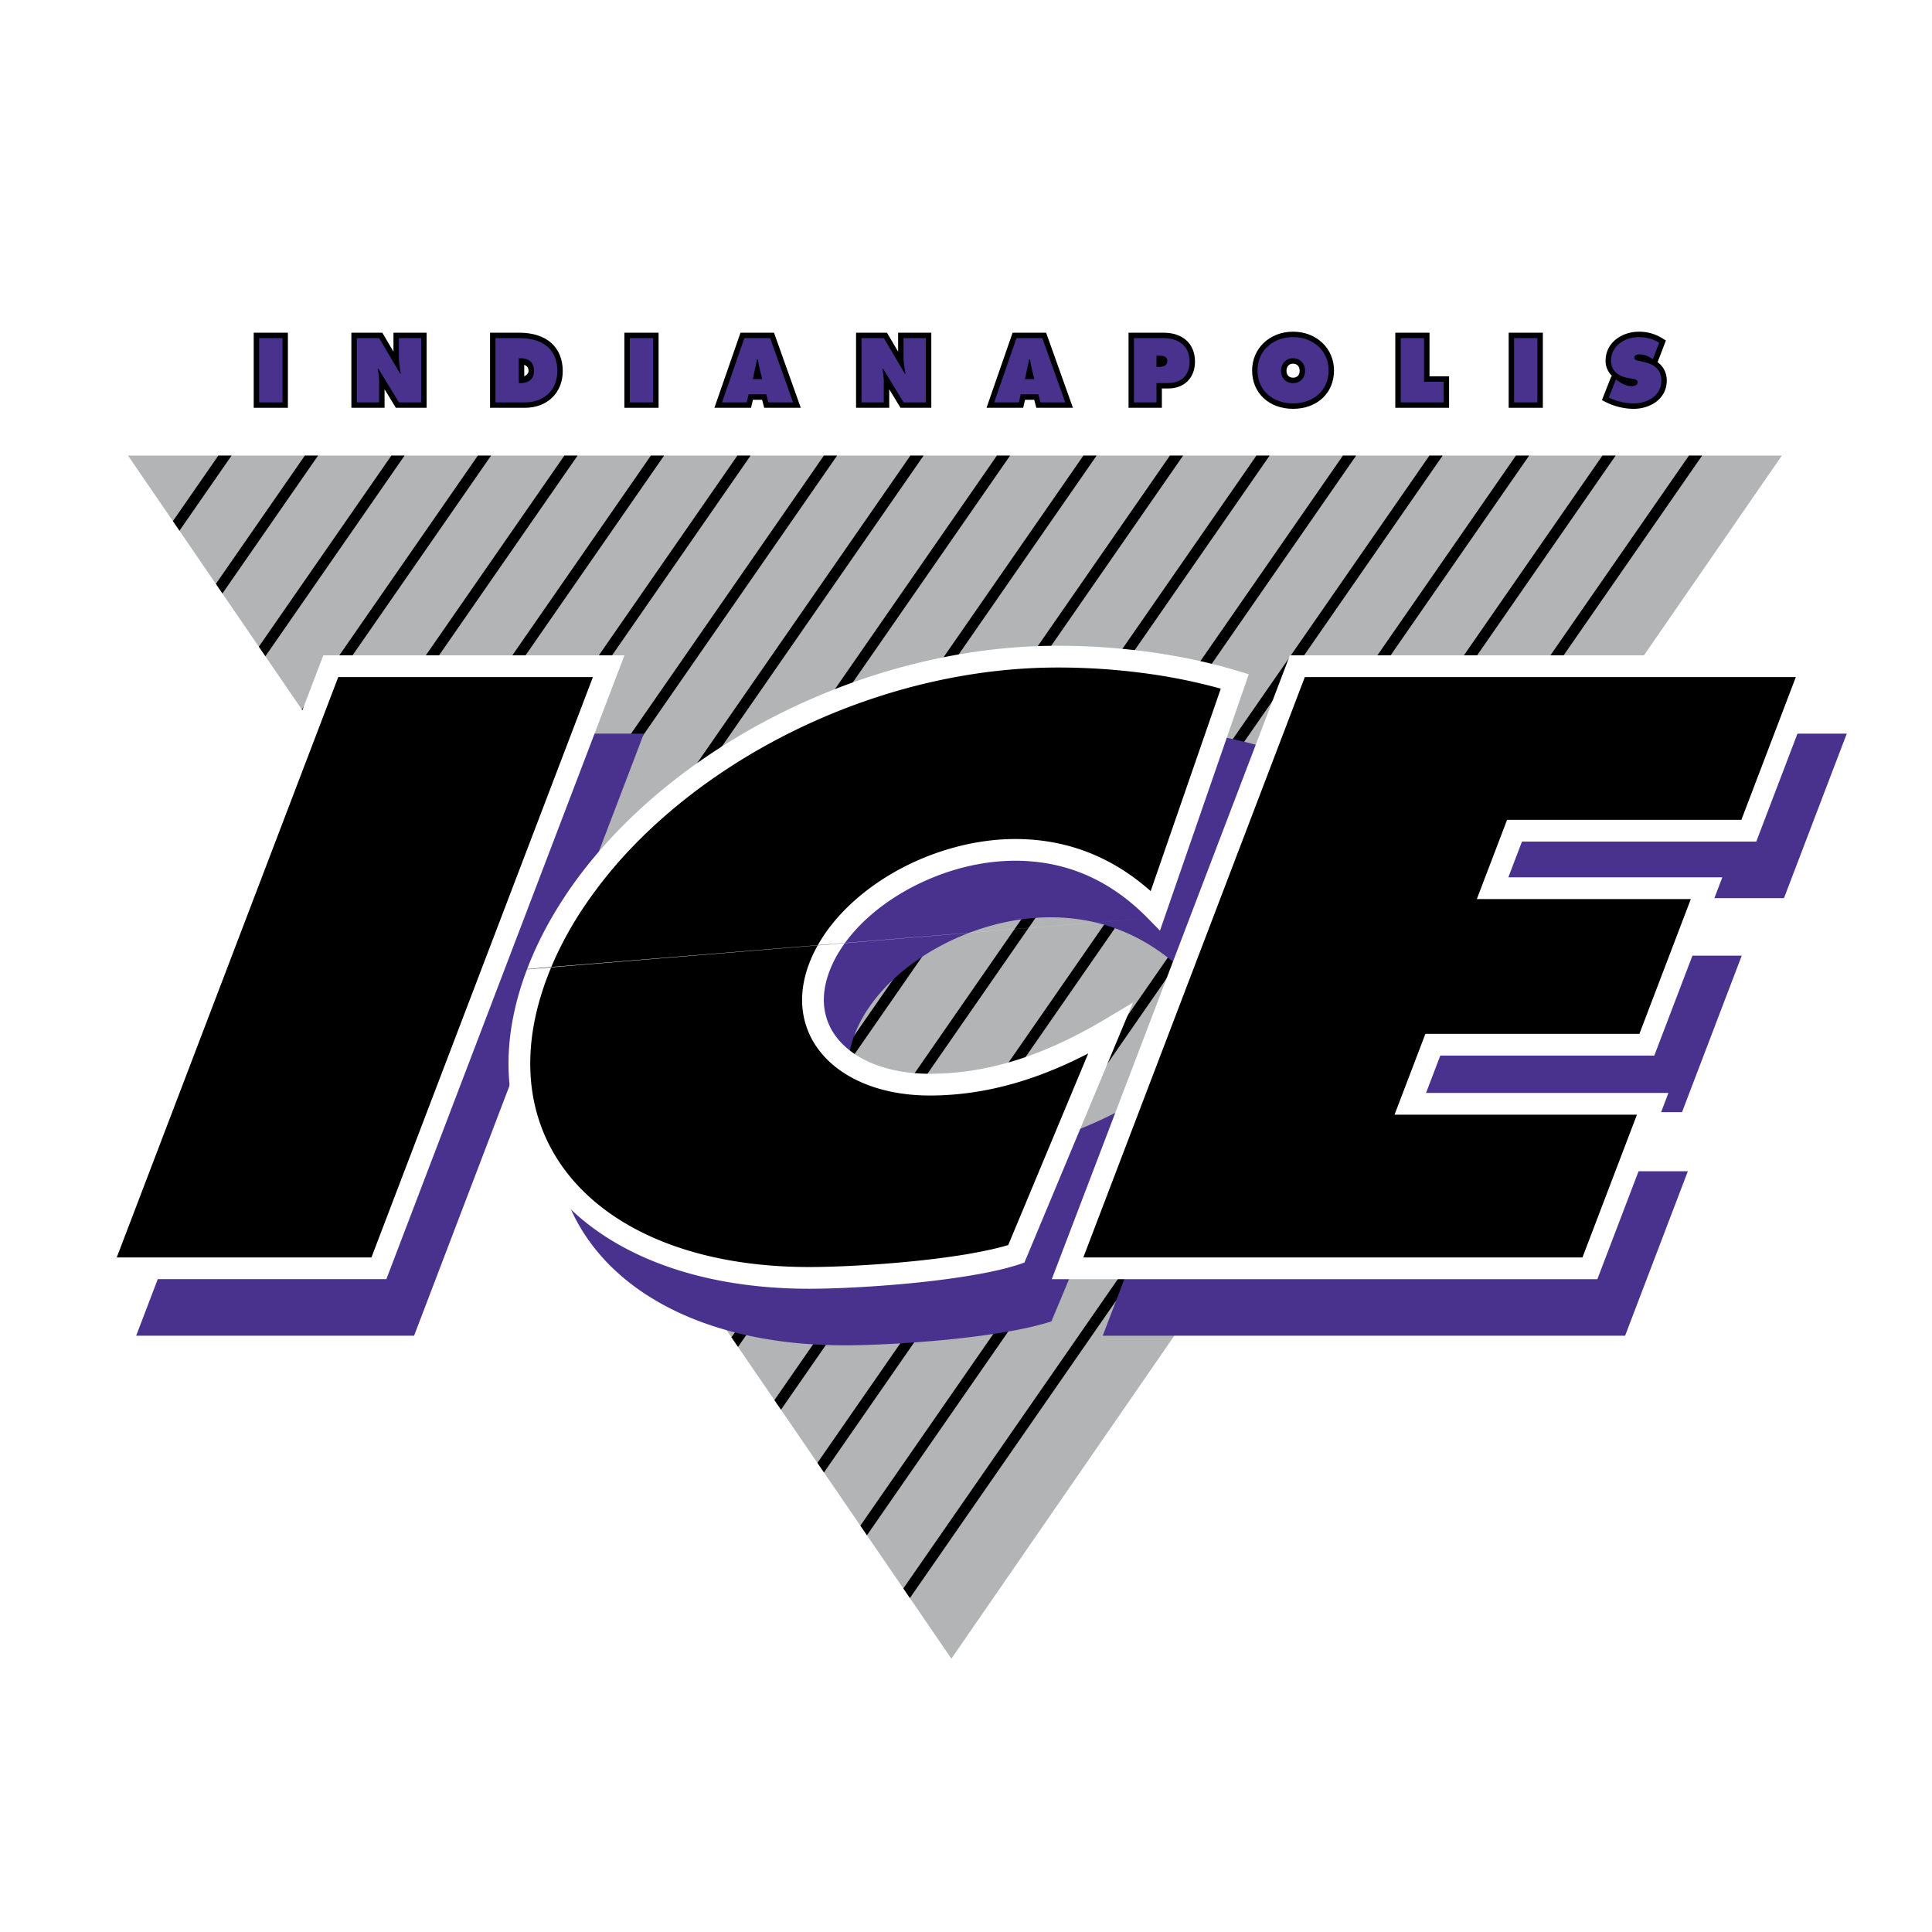 <svg xmlns="http://www.w3.org/2000/svg" width="2500" height="2500" viewBox="0 0 192.756 192.756"><path fill-rule="evenodd" clip-rule="evenodd" fill="#fff" d="M0 0h192.756v192.756H0V0z"/><path fill-rule="evenodd" clip-rule="evenodd" fill="#b2b4b6" d="M12.775 45.455h165L94.92 165.486 12.775 45.455z"/><path fill-rule="evenodd" clip-rule="evenodd" d="M168.504 45.455L90.126 158.479l.655.959 79.041-113.983h-1.318zM159.873 45.455L85.839 152.216l.656.958 74.696-107.719h-1.318zM151.242 45.455l-69.69 100.497.656.957 70.354-101.454h-1.32zM142.611 45.455l-65.346 94.233.655.958 66.012-95.191h-1.321zM133.982 45.455l-61.003 87.97.654.957 61.668-88.927h-1.319zM125.352 45.455L68.691 127.16l.656.957 57.323-82.662h-1.318zM116.721 45.455l-52.316 75.441.655.958 52.979-76.399h-1.318zM108.09 45.455l-47.972 69.177.655.958 48.635-70.135h-1.318zM99.459 45.455l-43.627 62.913.655.957 44.29-63.87h-1.318zM90.828 45.455l-39.285 56.649.656.958 39.948-57.607h-1.319zM82.198 45.455L47.258 95.84l.655.958 35.604-51.343h-1.319zM73.567 45.455L42.97 89.576l.655.957 31.26-45.078h-1.318zM64.936 45.455L38.684 83.312l.654.957 26.917-38.814h-1.319zM56.306 45.455L34.397 77.048l.655.957 22.573-32.55h-1.319zM47.675 45.455L30.109 70.784l.655.957 18.23-26.286h-1.319zM39.045 45.455L25.823 64.521l.655.956 13.885-20.022h-1.318zM30.413 45.455l-8.876 12.8.654.958 9.541-13.758h-1.319zM21.783 45.455l-4.533 6.537.655.957 5.197-7.494h-1.319z"/><path fill-rule="evenodd" clip-rule="evenodd" fill="#48328e" d="M25.853 33.736h2.329v6.408h-2.329v-6.408z"/><path d="M28.182 33.194h-2.87v7.492h3.411v-7.492h-.541zm-.542 1.084v5.324h-1.245v-5.324h1.245z" fill-rule="evenodd" clip-rule="evenodd"/><path d="M35.6 33.736h2.235l2.091 3.552h.068c-.094-.535-.196-1.087-.196-1.631v-1.921h2.227v6.408h-2.227l-2.047-3.365h-.068c.076.441.145.858.145 1.283v2.082H35.6v-6.408z" fill-rule="evenodd" clip-rule="evenodd" fill="#48328e"/><path d="M42.024 33.194h-2.768v1.888l-1.112-1.888h-3.087v7.492h3.311v-1.848l1.125 1.848h3.072v-7.492h-.541zm-.541 1.084v5.324h-1.381l-1.889-3.105-1.064.375.137 1.19v1.54h-1.144v-5.324h1.384l1.934 3.285 1.053-.457-.173-1.449v-1.379h1.143z" fill-rule="evenodd" clip-rule="evenodd"/><path d="M49.434 33.736h2.371c2.15 0 3.798.943 3.798 3.297 0 1.904-1.342 3.111-3.22 3.111h-2.95v-6.408h.001zm2.329 4.488h.145c.773 0 1.368-.357 1.368-1.198 0-.901-.519-1.283-1.368-1.283h-.145v2.481z" fill-rule="evenodd" clip-rule="evenodd" fill="#48328e"/><path d="M49.434 33.194h-.542v7.492h3.491c2.215 0 3.762-1.502 3.762-3.653 0-2.403-1.623-3.839-4.34-3.839h-2.371zm2.371 1.084c1.486 0 3.257.478 3.257 2.755 0 1.561-1.051 2.569-2.678 2.569h-2.408v-5.324h1.829z" fill-rule="evenodd" clip-rule="evenodd"/><path d="M51.366 35.2l-.145.542v3.023h.687c1.159 0 1.909-.683 1.909-1.74 0-1.144-.713-1.825-1.909-1.825h-.542zm.938 1.199c.282.109.43.295.43.626 0 .142-.114.373-.43.516v-1.142z" fill-rule="evenodd" clip-rule="evenodd"/><path fill-rule="evenodd" clip-rule="evenodd" fill="#48328e" d="M62.836 33.736h2.329v6.408h-2.329v-6.408z"/><path d="M65.165 33.194h-2.87v7.492h3.412v-7.492h-.542zm-.542 1.084v5.324h-1.245v-5.324h1.245z" fill-rule="evenodd" clip-rule="evenodd"/><path d="M74.503 40.144h-2.464l2.227-6.408h2.575l2.286 6.408h-2.464l-.212-.799h-1.76l-.188.799zm1.538-2.32l-.271-1.131c-.068-.271-.111-.552-.153-.824h-.085l-.425 1.955h.934z" fill-rule="evenodd" clip-rule="evenodd" fill="#48328e"/><path d="M76.84 33.194h-2.96l-2.604 7.492h3.655l.187-.799h.915l.212.799h3.65l-2.673-7.492h-.382zm-.382 1.084c.201.564 1.519 4.256 1.898 5.324h-1.279l-.212-.799H74.26l-.187.799H72.8l1.851-5.324h1.807z" fill-rule="evenodd" clip-rule="evenodd"/><path fill-rule="evenodd" clip-rule="evenodd" d="M74.578 37.709l-.143.657h2.294l-.433-1.799-.138-.743-1.156-.07-.424 1.955z"/><path d="M85.95 33.736h2.235l2.09 3.552h.068c-.094-.535-.195-1.087-.195-1.631v-1.921h2.227v6.408h-2.227L88.1 36.779h-.068c.077.441.145.858.145 1.283v2.082H85.95v-6.408z" fill-rule="evenodd" clip-rule="evenodd" fill="#48328e"/><path d="M92.375 33.194h-2.769v1.887l-1.112-1.887h-3.085v7.492h3.309v-1.848l1.125 1.848h3.074v-7.492h-.542zm-.542 1.084v5.324h-1.381l-1.889-3.105-1.065.375.137 1.19v1.54h-1.144v-5.324h1.384l1.933 3.285 1.054-.457-.173-1.449v-1.379h1.144z" fill-rule="evenodd" clip-rule="evenodd"/><path d="M101.654 40.144h-2.465l2.227-6.408h2.576l2.285 6.408h-2.465l-.211-.799h-1.762l-.185.799zm1.537-2.32l-.271-1.131c-.066-.271-.109-.552-.152-.824h-.086l-.424 1.955h.933z" fill-rule="evenodd" clip-rule="evenodd" fill="#48328e"/><path d="M103.992 33.194h-2.963l-2.602 7.492h3.656s.143-.609.186-.799h.914l.213.799h3.65l-2.674-7.492h-.38zm-.383 1.084c.201.564 1.52 4.256 1.898 5.324h-1.279l-.211-.799h-2.605s-.145.609-.188.799h-1.273l1.85-5.324h1.808z" fill-rule="evenodd" clip-rule="evenodd"/><path fill-rule="evenodd" clip-rule="evenodd" d="M101.729 37.709l-.143.657h2.295l-.434-1.799-.135-.72-1.16-.093-.423 1.955z"/><path d="M113.135 33.736h2.949c1.494 0 2.6.765 2.6 2.354 0 1.309-.816 2.125-2.115 2.125h-1.189v1.929h-2.244v-6.408h-.001zm2.244 2.865h.229c.408 0 .85-.068.85-.586 0-.501-.475-.527-.857-.527h-.221v1.113h-.001z" fill-rule="evenodd" clip-rule="evenodd" fill="#48328e"/><path d="M113.135 33.194h-.541v7.492h3.326v-1.929h.648c1.59 0 2.656-1.072 2.656-2.667 0-1.786-1.203-2.896-3.141-2.896h-2.948zm2.949 1.084c.768 0 2.059.235 2.059 1.812 0 1.006-.574 1.583-1.574 1.583h-1.73v1.929h-1.162v-5.324h2.407z" fill-rule="evenodd" clip-rule="evenodd"/><path d="M115.379 34.945h-.541v2.197h.77c1.256 0 1.391-.79 1.391-1.128 0-.488-.242-1.069-1.398-1.069h-.222z" fill-rule="evenodd" clip-rule="evenodd"/><path d="M132.553 36.958c0 2.056-1.59 3.288-3.545 3.288-1.953 0-3.543-1.232-3.543-3.288 0-2.015 1.598-3.323 3.543-3.323 1.947 0 3.545 1.308 3.545 3.323zm-4.742.033c0 .731.492 1.232 1.197 1.232.707 0 1.199-.501 1.199-1.232 0-.68-.459-1.249-1.199-1.249-.738 0-1.197.57-1.197 1.249z" fill-rule="evenodd" clip-rule="evenodd" fill="#48328e"/><path d="M124.924 36.958c0 2.255 1.68 3.83 4.084 3.83 2.406 0 4.086-1.575 4.086-3.83 0-2.204-1.756-3.866-4.086-3.866-2.328 0-4.084 1.662-4.084 3.866zm1.084 0c0-1.612 1.262-2.782 3-2.782 1.74 0 3.002 1.169 3.002 2.782 0 1.896-1.508 2.746-3.002 2.746s-3-.85-3-2.746z" fill-rule="evenodd" clip-rule="evenodd"/><path d="M127.27 36.991c0 1.028.73 1.774 1.738 1.774 1.01 0 1.74-.746 1.74-1.774 0-1.021-.748-1.791-1.74-1.791-.99 0-1.738.77-1.738 1.791zm1.082 0c0-.326.172-.707.656-.707.486 0 .658.381.658.707 0 .432-.246.69-.658.69-.404 0-.656-.264-.656-.69z" fill-rule="evenodd" clip-rule="evenodd"/><path fill-rule="evenodd" clip-rule="evenodd" fill="#48328e" d="M139.75 33.736h2.328v4.352h1.955v2.056h-4.283v-6.408z"/><path d="M142.078 33.194h-2.869v7.492h5.365v-3.141h-1.953v-4.351h-.543zm-.541 1.084v4.351h1.955v.973h-3.201v-5.324h1.246z" fill-rule="evenodd" clip-rule="evenodd"/><path fill-rule="evenodd" clip-rule="evenodd" fill="#48328e" d="M151.061 33.736h2.328v6.408h-2.328v-6.408z"/><path d="M153.389 33.194h-2.869v7.492h3.41v-7.492h-.541zm-.541 1.084v5.324h-1.246v-5.324h1.246z" fill-rule="evenodd" clip-rule="evenodd"/><path d="M161.225 37.85l.117.093c.418.323.92.586 1.455.586.229 0 .594-.093.594-.382 0-.29-.305-.315-.518-.358l-.467-.084c-.91-.162-1.676-.697-1.676-1.699 0-1.521 1.387-2.371 2.779-2.371.73 0 1.402.178 2.031.561l-.629 1.64c-.4-.271-.85-.483-1.352-.483-.203 0-.5.076-.5.339 0 .238.287.272.467.315l.527.118c.984.221 1.699.748 1.699 1.836 0 1.53-1.395 2.286-2.779 2.286a5.798 5.798 0 0 1-2.465-.586l.717-1.811z" fill-rule="evenodd" clip-rule="evenodd" fill="#48328e"/><path d="M160.189 36.006c0 .596.238 1.098.633 1.49a11 11 0 0 1-.102.155l-.896 2.27.441.224a6.307 6.307 0 0 0 2.709.645c1.65 0 3.32-.972 3.32-2.828 0-.602-.211-1.312-.916-1.827l.83-2.166-.387-.235a4.327 4.327 0 0 0-2.312-.64c-1.609-.002-3.32 1.019-3.32 2.912zm3.743 2.141c0-.474-.301-.769-.896-.878l-.533-.097c-.459-.083-1.229-.342-1.229-1.167 0-1.201 1.125-1.83 2.236-1.83.484 0 .9.181 1.318.364-.105.277-.143.37-.24.627-.344-.147-.689-.358-1.027-.358-.604 0-1.043.371-1.043.881 0 .429.279.709.832.831l.586.131c1.131.253 1.277.832 1.277 1.307 0 1.198-1.16 1.744-2.238 1.744-.568 0-1.176-.203-1.736-.413l.283-.719c.428.237.857.499 1.275.499.658.002 1.135-.386 1.135-.922z" fill-rule="evenodd" clip-rule="evenodd"/><path fill-rule="evenodd" clip-rule="evenodd" fill="#48328e" d="M25.853 33.736h2.329v6.408h-2.329v-6.408zM35.6 33.736h2.235l2.091 3.552h.068c-.094-.535-.196-1.087-.196-1.631v-1.921h2.227v6.408h-2.227l-2.047-3.365h-.068c.076.441.145.858.145 1.283v2.082H35.6v-6.408zM49.434 33.736h2.371c2.15 0 3.798.943 3.798 3.297 0 1.904-1.342 3.111-3.22 3.111h-2.95v-6.408h.001zm2.329 4.488h.145c.773 0 1.368-.357 1.368-1.198 0-.901-.519-1.283-1.368-1.283h-.145v2.481zM62.836 33.736h2.329v6.408h-2.329v-6.408zM74.503 40.144h-2.464l2.227-6.408h2.575l2.286 6.408h-2.464l-.212-.799h-1.76l-.188.799zm1.538-2.32l-.271-1.131c-.068-.271-.111-.552-.153-.824h-.085l-.425 1.955h.934zM85.95 33.736h2.235l2.09 3.552h.068c-.094-.535-.195-1.087-.195-1.631v-1.921h2.227v6.408h-2.227L88.1 36.779h-.068c.077.441.145.858.145 1.283v2.082H85.95v-6.408zM101.654 40.144h-2.465l2.227-6.408h2.576l2.285 6.408h-2.465l-.211-.799h-1.762l-.185.799zm1.537-2.32l-.271-1.131c-.066-.271-.109-.552-.152-.824h-.086l-.424 1.955h.933zM113.135 33.736h2.949c1.494 0 2.6.765 2.6 2.354 0 1.309-.816 2.125-2.115 2.125h-1.189v1.929h-2.244v-6.408h-.001zm2.244 2.865h.229c.408 0 .85-.068.85-.586 0-.501-.475-.527-.857-.527h-.221v1.113h-.001zM132.553 36.958c0 2.056-1.59 3.288-3.545 3.288-1.953 0-3.543-1.232-3.543-3.288 0-2.015 1.598-3.323 3.543-3.323 1.947 0 3.545 1.308 3.545 3.323zm-4.742.033c0 .731.492 1.232 1.197 1.232.707 0 1.199-.501 1.199-1.232 0-.68-.459-1.249-1.199-1.249-.738 0-1.197.57-1.197 1.249zM139.75 33.736h2.328v4.352h1.955v2.056h-4.283v-6.408zM151.061 33.736h2.328v6.408h-2.328v-6.408zM161.225 37.85l.117.093c.418.323.92.586 1.455.586.229 0 .594-.093.594-.382 0-.29-.305-.315-.518-.358l-.467-.084c-.91-.162-1.676-.697-1.676-1.699 0-1.521 1.387-2.371 2.779-2.371.73 0 1.402.178 2.031.561l-.629 1.64c-.4-.271-.85-.483-1.352-.483-.203 0-.5.076-.5.339 0 .238.287.272.467.315l.527.118c.984.221 1.699.748 1.699 1.836 0 1.53-1.395 2.286-2.779 2.286a5.798 5.798 0 0 1-2.465-.586l.717-1.811zM36.51 73.196h27.727l-22.925 60.07H13.585l22.925-60.07zM118.787 97.574c-3.205-3.266-7.707-6.054-13.982-6.054-8.297 0-17.054 5.178-19.547 11.71-2.523 6.613 2.715 11.711 11.013 11.711 6.375 0 12.256-2.149 18.016-5.576l-9.385 22.467c-5.09 1.673-15.686 2.39-20.644 2.39-21.757 0-33.68-13.305-27.143-30.434 6.689-17.526 29.547-31.548 51.912-31.548 6.273 0 12.414.876 17.676 2.47l-7.916 22.864zM132.947 73.196h51.305l-6.264 16.412h-23.377l-2.187 5.736h21.351l-5.959 15.614h-21.351l-2.25 5.896h24.183l-6.261 16.412h-52.116l22.926-60.07z"/><path fill-rule="evenodd" clip-rule="evenodd" d="M33.001 66.468h27.727l-22.925 60.07H10.076l22.925-60.07z"/><path d="M33.001 65.385H62.3l-.561 1.469-22.925 60.069-.266.699H8.504l.56-1.47L31.99 66.083l.267-.699h.744v.001zm26.155 2.167H33.747l-22.099 57.902h25.41l22.098-57.902z" fill="#fff"/><path d="M115.277 90.847c-3.205-3.266-7.707-6.055-13.982-6.055-8.297 0-17.053 5.178-19.546 11.711-2.523 6.613 2.716 11.711 11.013 11.711 6.375 0 12.256-2.15 18.016-5.576l-9.383 22.466c-5.092 1.673-15.687 2.391-20.646 2.391-21.757 0-33.68-13.305-27.143-30.434 6.689-17.526 29.547-31.548 51.912-31.548 6.273 0 12.416.876 17.676 2.469l-7.917 22.865z" fill-rule="evenodd" clip-rule="evenodd"/><path d="M114.506 91.604c-1.52-1.55-3.348-2.986-5.533-4.032-2.176-1.04-4.715-1.696-7.678-1.696h-.01c-1.979 0-3.979.309-5.9.867a23.54 23.54 0 0 0-2.775 1.001c-4.583 1.978-8.392 5.323-9.85 9.144-.383 1.005-.565 1.966-.565 2.865a6.05 6.05 0 0 0 1.332 3.817c.888 1.122 2.188 2.027 3.802 2.643 1.549.591 3.387.917 5.432.917 3.076 0 6.032-.518 8.909-1.447 2.898-.938 5.738-2.3 8.557-3.977l2.809-1.672-1.26 3.018-9.383 22.467-.186.444-.449.161-.047.016h-.006c-.754.247-1.611.473-2.541.675-.885.194-1.885.377-2.956.546h-.004c-5.326.842-11.866 1.218-15.455 1.218-5.685 0-10.729-.894-14.979-2.515-4.721-1.802-8.469-4.505-11.041-7.889-2.596-3.413-3.994-7.506-3.994-12.058 0-2.964.597-6.119 1.846-9.403l.014-.038a.426.426 0 0 1-.014.038l61.925-5.11zm-4.604-5.987c1.863.891 3.486 2.034 4.9 3.29l6.994-20.199a55.11 55.11 0 0 0-5.781-1.269 62.13 62.13 0 0 0-1.418-.216 65.445 65.445 0 0 0-9.059-.625h-.021c-15.813 0-31.874 7.134-42.079 17.548a44.127 44.127 0 0 0-5.212 6.383h-.004c-1.477 2.214-2.692 4.527-3.602 6.909l-.002.008c-1.16 3.042-1.715 5.952-1.715 8.672 0 4.062 1.245 7.71 3.553 10.745 2.331 3.065 5.753 5.524 10.084 7.178 4.006 1.527 8.788 2.37 14.208 2.37 3.537 0 9.947-.365 15.12-1.183a48.94 48.94 0 0 0 2.838-.529 26.941 26.941 0 0 0 1.885-.479l7.984-19.12c-2.049 1.062-4.125 1.954-6.246 2.64-3.096 1.001-6.271 1.559-9.569 1.559-2.31 0-4.408-.377-6.202-1.062-1.988-.759-3.607-1.896-4.734-3.319a8.183 8.183 0 0 1-1.797-5.164c0-1.154.228-2.373.709-3.635 1.67-4.379 5.928-8.168 11.018-10.364a25.836 25.836 0 0 1 3.029-1.086c2.128-.618 4.333-.959 6.501-.96h.01c3.313-.001 6.163.737 8.608 1.908zm-8.869 38.466l-.004.001.004-.001zM52.595 96.676l.003-.009c.963-2.523 2.256-4.98 3.83-7.339l-.003-.002c1.557-2.335 3.398-4.578 5.474-6.697 10.584-10.801 27.234-18.201 43.62-18.201h.021c3.17.001 6.322.225 9.354.651.473.066.965.142 1.469.225 2.516.414 4.918.965 7.146 1.64l1.078.328-.367 1.061-7.918 22.865-.572 1.653-1.223-1.247-61.912 5.072z" fill="#fff"/><path fill-rule="evenodd" clip-rule="evenodd" d="M129.438 66.468h51.304l-6.263 16.412h-23.375l-2.19 5.737h21.352l-5.959 15.613h-21.352l-2.25 5.896h24.186l-6.264 16.412h-52.115l22.926-60.07z"/><path d="M129.438 65.385h52.877l-.561 1.469-6.264 16.412-.266.699h-23.377l-1.361 3.568h21.351l-.561 1.469-5.959 15.614-.266.699H143.698l-1.422 3.728h24.183l-.559 1.469-6.264 16.412-.268.699H104.937l.561-1.47 22.926-60.069.266-.699h.748zm49.732 2.167h-48.988l-22.098 57.902h49.799l5.436-14.244h-24.185l.561-1.469 2.25-5.896.266-.699H163.564l5.131-13.446h-21.351l.561-1.469 2.189-5.736.266-.699h23.377l5.433-14.244z" fill="#fff"/></svg>